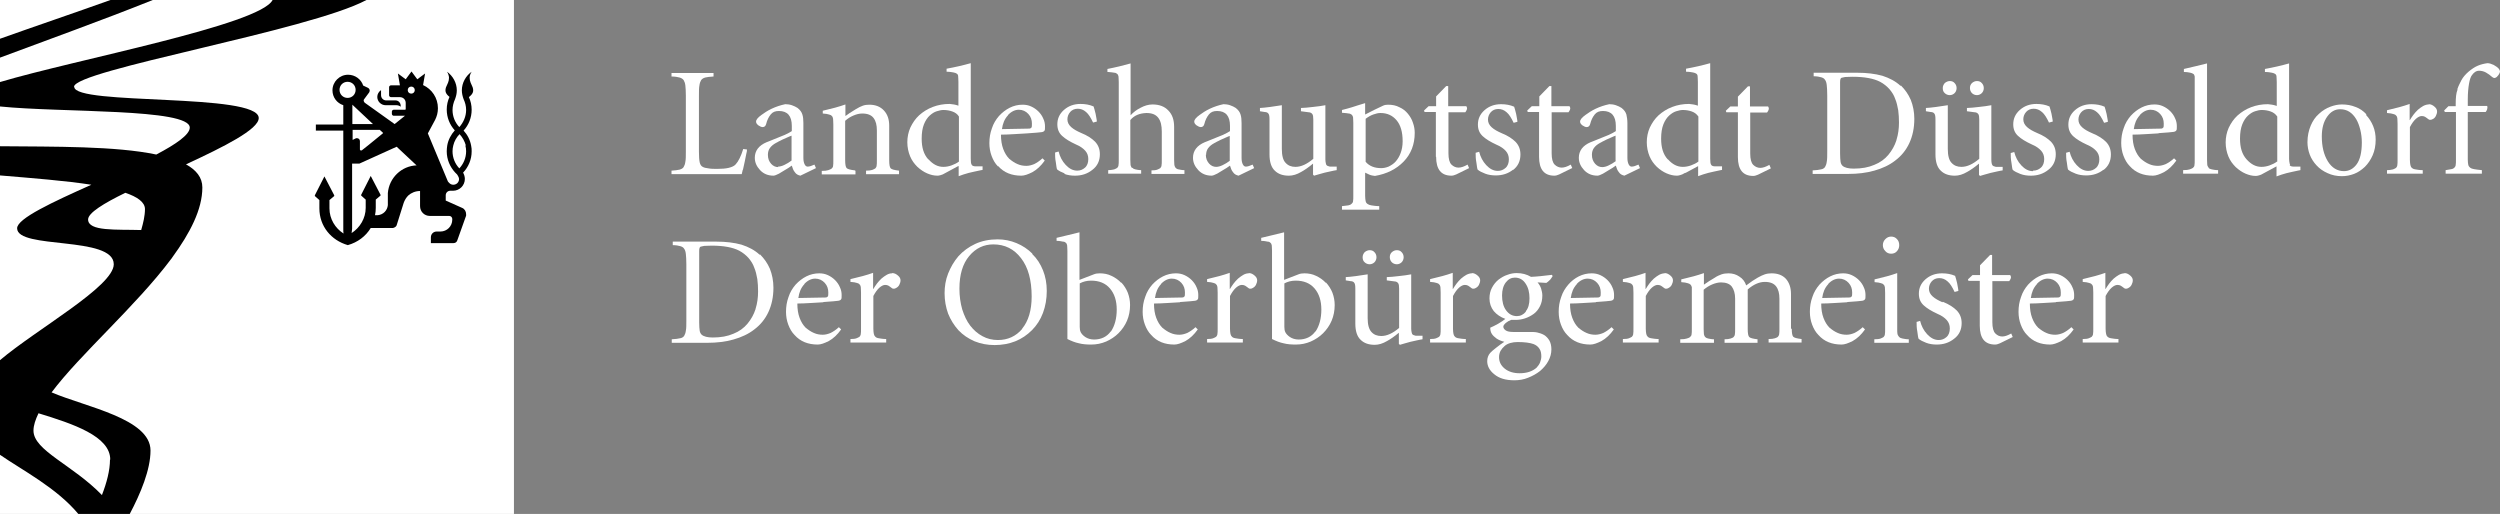 <svg id="a" xmlns="http://www.w3.org/2000/svg" width="99.33" height="20.42" viewBox="0 0 99.33 20.42"><rect x="0" y="0" width="99.33" height="20.42" fill="#808080" stroke="none"/><rect y="0" width="20.42" height="20.42" style="fill:#fff;"/><path d="M4.39,0C2.91.53,1.4,1.04,0,1.54v.75C1.84,1.6,4,.83,6.07,0h-1.68Z"/><path d="M2.94,3.45C2.94,2.79,12.28,1.22,14.56,0h-3.73C10.34.99,2.98,2.37,0,3.26v.97c2.42.25,7.54.07,7.54.84,0,.28-.55.66-1.33,1.07C4.6,5.8,2.17,5.83,0,5.81v1.16c1.31.11,2.6.21,3.63.37-1.54.69-2.95,1.34-2.95,1.73,0,.85,3.84.29,3.84,1.43C4.52,11.38,1.45,13.08,0,14.31v1.14s0,0,0,0v2.62c.88.61,2.25,1.31,3.12,2.36h.61s0,0,0,0h1.42c.44-.83.83-1.77.83-2.53,0-1.27-2.58-1.73-3.93-2.31,1.13-1.51,3.35-3.43,4.75-5.3.02-.02.03-.04.05-.07.7-.96,1.19-1.9,1.19-2.77,0-.4-.24-.69-.65-.92,1.51-.7,2.89-1.39,2.89-1.84,0-1.01-7.33-.49-7.33-1.24ZM4.37,18.26c0,.43-.13.92-.32,1.41-1.16-1.2-2.72-1.77-2.72-2.56,0-.21.08-.44.2-.69,1.37.42,2.85.91,2.85,1.84ZM5.76,8.3c0,.28-.07.56-.15.84-.99-.03-2.11.06-2.11-.42,0-.26.62-.64,1.48-1.06.47.16.78.37.78.65Z"/><path d="M15.32,4.18h.43c.06,0,.12.02.17.06,0-.01,0-.03,0-.04,0-.11-.09-.21-.2-.21h-.37c-.12,0-.21-.09-.21-.21v-.2c-.09.06-.15.16-.15.27,0,.18.15.33.33.33Z"/><path d="M18.64,3.85c.15-.12.19-.22.14-.38-.06-.14-.12-.24-.12-.38,0-.08.03-.17.08-.24-.23.16-.39.44-.39.74,0,.12.03.24.07.35.06.13.1.27.1.43,0,.26-.11.5-.27.68-.17-.18-.27-.42-.27-.68,0-.15.04-.3.1-.43.04-.11.07-.22.07-.35,0-.3-.16-.58-.39-.74.05.07.08.17.08.24,0,.15-.06.24-.12.38-.05.16-.01.26.14.38-.07.15-.11.32-.11.5,0,.32.12.61.32.83-.15.17-.26.37-.3.6-.01.07-.02.15-.02.23,0,.33.13.62.33.84l.08.08s.08.11.08.18c0,.13-.1.23-.23.23-.07,0-.12-.03-.16-.07-.03-.03-.06-.06-.07-.1l-.58-1.39-.2-.48.29-.54c.07-.14.11-.29.11-.46,0-.41-.24-.76-.59-.92l.08-.46-.31.23-.23-.31-.23.31-.31-.23.08.47h-.35s-.08,0-.08.08v.31c0,.08.08.08.08.08h.35c.13,0,.23.1.23.23v.25s-.01.02-.02.02h-.45s-.08,0-.08.08v.08s0,.08.08.08h.44l-.41.33-1.19-.85s-.04-.05-.04-.08c0-.02,0-.04.02-.06l.2-.27s.02-.04.02-.07c0-.05-.03-.09-.07-.11l-.19-.09c-.08-.25-.32-.43-.6-.43-.34,0-.62.28-.62.62,0,.28.18.51.43.59v.77h-1.09v.24h1.09v3.92c0,.06,0,.12.01.17-.33-.21-.56-.58-.56-1v-.33l.19-.16v-.03s-.39-.75-.39-.75l-.38.75v.03s.18.16.18.16v.33c0,.71.47,1.27,1.13,1.46.39-.11.71-.35.91-.68h.88s.12-.02.15-.11l.28-.89c.04-.11.1-.21.18-.29.12-.11.29-.18.47-.18v.6c0,.22.17.39.39.39h.77c.07,0,.12.06.12.12v.03c0,.26-.21.47-.47.47h-.15c-.13,0-.23.1-.23.23v.23h.9c.07,0,.13-.04.15-.11l.35-.98s0-.04,0-.06c0-.11-.06-.21-.16-.25l-.65-.29v-.21h0c0-.1.08-.18.18-.18.03,0,.08,0,.11,0,.26,0,.47-.21.47-.47,0-.09-.03-.18-.07-.25.21-.22.34-.52.34-.84,0-.08,0-.15-.02-.23-.04-.23-.15-.44-.3-.6.2-.22.32-.51.32-.83,0-.18-.04-.35-.11-.5ZM16.34,3.44c.08,0,.14.06.14.14s-.06.14-.14.14-.14-.06-.14-.14.06-.14.14-.14ZM15.21,5.3s-.34.28-.59.48c-.14.11-.24.19-.24.19-.01,0-.02.01-.03.01-.03,0-.05-.02-.05-.04v-.33c0-.07-.05-.12-.12-.12-.02,0-.03,0-.05.01l-.12.06v-.4h1.08l.13.12ZM14.82,4.93h-.82s0-.77,0-.77l.82.77ZM13.49,3.57c0-.18.14-.32.32-.32s.32.14.32.32-.14.32-.32.32-.32-.14-.32-.32ZM16.56,6.57c-.61.02-1.1.5-1.15,1.1v.48c-.02.21-.18.38-.4.4h-.11c.02-.09.03-.19.03-.29v-.33l.19-.16v-.03s-.39-.75-.39-.75l-.38.75v.03s.18.16.18.16v.33c0,.41-.23.79-.56,1,0-.05.02-.11.02-.17v-2.59h.29l1.48-.67.79.74h0ZM18.49,5.78c.02.07.03.15.03.23,0,.27-.11.51-.27.68-.17-.18-.27-.42-.27-.68,0-.08.01-.15.03-.23.04-.17.13-.33.25-.45.12.13.2.28.25.45Z"/><path d="M29.52,6.74c.02-.08.04-.19.07-.32.03-.13.05-.23.06-.3.02-.07.03-.13.03-.18l-.15-.02c-.09.29-.19.49-.3.61-.06.07-.16.11-.28.14-.13.03-.28.04-.45.04-.14,0-.25,0-.35-.02-.1-.01-.18-.03-.23-.06-.06-.03-.1-.09-.12-.18-.02-.09-.03-.23-.03-.42v-2.23c0-.18,0-.32.02-.41.01-.09.04-.16.07-.21.04-.05.09-.08.16-.1.07-.02.18-.03.33-.04v-.14h-1.67v.14c.14,0,.25.02.32.04.07.02.12.05.16.1.03.05.06.12.07.21.01.09.02.23.02.41v2.22c0,.18,0,.32-.02.41-.01.09-.04.16-.07.21-.03.05-.09.08-.16.1-.07.02-.18.03-.32.04v.14h2.79s.02-.09.04-.17Z" style="fill:#fff;"/><path d="M31.46,6.58c.03.1.06.19.12.26.05.08.13.12.22.14l.62-.3-.06-.14c-.11.05-.2.08-.27.08-.05,0-.09-.03-.12-.09-.03-.06-.05-.14-.05-.25v-1.39c0-.13-.01-.25-.04-.34-.03-.1-.09-.18-.19-.26-.06-.04-.14-.08-.23-.11-.09-.03-.18-.04-.26-.04-.19.04-.37.1-.54.18-.17.08-.3.17-.41.25-.14.1-.21.19-.21.26,0,.06.03.1.09.15.06.04.12.07.17.07.07,0,.12-.04.14-.12.04-.16.1-.28.18-.38s.18-.14.33-.14c.34,0,.51.2.51.59v.21c-.06.04-.15.09-.28.15-.12.05-.28.11-.47.19-.13.05-.21.09-.25.1-.31.13-.47.34-.47.62,0,.18.07.34.21.49.14.15.32.22.53.22.05,0,.12-.03.22-.08.09-.05.22-.13.38-.23l.13-.09ZM30.92,6.64c-.1,0-.2-.04-.28-.13s-.13-.2-.13-.36c0-.11.03-.2.08-.27.05-.07.13-.14.24-.2.03-.02.07-.03.11-.06.04-.02.09-.04.14-.07.05-.02.11-.05.18-.08.07-.03.13-.06.19-.08v.99c-.09.07-.18.12-.28.17-.1.05-.19.07-.26.07Z" style="fill:#fff;"/><path d="M33.97,6.77c-.18-.02-.29-.05-.33-.09s-.06-.15-.06-.32v-1.56c.1-.09.21-.16.33-.21.12-.05.23-.08.35-.08.21,0,.36.06.45.18.09.12.13.28.13.49v1.19c0,.09,0,.17-.01.21,0,.05-.03.08-.05.11-.03.02-.07.04-.12.06-.06.02-.14.03-.25.03v.14h1.31v-.14c-.18-.02-.29-.05-.33-.09-.04-.04-.06-.15-.06-.32v-1.38c0-.25-.07-.45-.21-.6-.14-.15-.33-.23-.58-.23-.09,0-.18.01-.26.04-.08.03-.17.07-.28.14-.18.11-.32.2-.41.27v-.46c-.25.09-.55.17-.9.25v.11c.12.01.2.02.25.04.05.01.09.03.11.06.03.02.04.06.05.11,0,.04.01.12.01.23v1.43c0,.09,0,.17-.01.21,0,.05-.03.08-.06.11-.03.02-.07.04-.13.06-.06.02-.14.03-.26.03v.14h1.34v-.14Z" style="fill:#fff;"/><path d="M38.09,6.6v.4c.12-.05.26-.09.4-.13.14-.03.29-.07.45-.1.06-.01.09-.02.1-.02v-.14h-.27c-.08,0-.14-.02-.16-.06-.03-.04-.04-.12-.04-.25v-3.79c-.14.04-.3.08-.47.12-.17.04-.33.07-.49.1v.12c.13,0,.22.02.28.03.06.01.1.03.13.05.03.02.05.06.05.1,0,.04.01.12.01.22v.95s-.11-.04-.19-.05-.13-.02-.16-.02c-.24,0-.46.04-.67.12-.21.08-.38.19-.54.33-.15.14-.26.3-.35.49-.08.18-.12.38-.12.58s.04.39.11.56c.07.17.17.3.29.42.12.11.25.2.39.26.14.06.27.09.4.09.03,0,.07,0,.13-.02.05-.01.12-.04.2-.09l.5-.27ZM36.88,6.33c-.18-.2-.26-.47-.26-.82,0-.23.03-.42.09-.57.06-.15.14-.27.23-.35.09-.08.18-.14.28-.17s.18-.05.26-.05c.13,0,.25.02.36.06.11.04.2.1.26.2v1.79c-.08.06-.18.11-.29.15-.11.04-.22.06-.33.06-.22,0-.41-.1-.59-.3Z" style="fill:#fff;"/><path d="M39.66,6.6c.23.26.54.38.92.38.12,0,.26-.05.44-.14.18-.1.34-.25.49-.46l-.09-.09c-.12.11-.23.18-.33.23-.1.04-.2.07-.31.07-.12,0-.24-.02-.35-.07-.12-.05-.22-.12-.33-.21-.1-.1-.18-.23-.24-.39-.06-.16-.09-.35-.09-.57.17,0,.34-.01.52-.02.18-.01.35-.02.51-.03.16-.01.29-.02.4-.03.11-.01.17-.02.19-.02.06-.01.09-.03.11-.06.02-.02.02-.08.02-.17,0-.1-.02-.21-.07-.31-.04-.1-.11-.2-.19-.28-.08-.08-.18-.15-.29-.2-.11-.05-.22-.07-.34-.07-.18,0-.35.04-.51.12-.16.08-.3.19-.43.33-.12.14-.22.3-.28.49-.07.19-.1.38-.1.59,0,.18.03.35.09.51.06.16.14.3.25.41ZM40.05,4.57c.13-.14.28-.21.43-.21s.28.06.38.17c.1.11.14.24.14.38,0,.08,0,.14-.02.16-.02.02-.04.04-.09.04l-1.08.02c.03-.22.1-.4.24-.55Z" style="fill:#fff;"/><path d="M42.29,6.91c.13.05.27.07.42.07.26,0,.49-.07.69-.23.2-.15.3-.36.3-.62,0-.2-.06-.36-.19-.5-.13-.13-.31-.25-.56-.35-.16-.07-.29-.14-.39-.23-.1-.09-.15-.19-.15-.31,0-.11.04-.21.11-.29.07-.08.17-.13.3-.13.12,0,.23.04.33.13.1.08.19.23.28.42l.15-.04c0-.07-.03-.18-.05-.31-.03-.13-.06-.23-.08-.29-.16-.07-.33-.1-.52-.1-.26,0-.48.08-.66.24-.18.16-.26.35-.26.57,0,.19.06.34.19.46.13.12.31.23.55.34.17.07.29.16.37.25.08.09.12.2.12.33,0,.14-.04.26-.13.34-.09.08-.19.12-.31.12-.17,0-.32-.08-.46-.23-.14-.15-.23-.33-.28-.53l-.14.04c0,.12,0,.24.03.39.02.14.03.24.05.28.07.06.17.11.3.16Z" style="fill:#fff;"/><path d="M44.97,6.67s-.04-.06-.05-.11c0-.05-.01-.12-.01-.21v-1.58c.15-.18.36-.27.64-.28.22,0,.37.06.47.19.1.13.14.31.14.55v1.13c0,.09,0,.17-.01.21,0,.05-.03.08-.05.11-.03.02-.07.04-.12.06s-.13.03-.23.03v.14h1.31v-.15c-.1,0-.18-.02-.23-.03-.06-.01-.09-.03-.12-.06-.02-.03-.04-.06-.05-.11,0-.05-.01-.12-.01-.21v-1.31c0-.27-.07-.49-.23-.65-.15-.16-.36-.24-.63-.24-.16,0-.32.05-.47.13-.16.08-.29.18-.4.3v-2.06c-.14.04-.3.08-.46.12-.16.04-.32.07-.46.1v.12h.03c.12.01.2.02.25.03.05,0,.09.03.11.05.03.02.04.06.05.1,0,.04.01.12.01.22v3.09c0,.09,0,.17-.01.21,0,.05-.03.08-.05.11-.03.02-.07.04-.12.06-.05.01-.13.03-.24.03v.14h1.31v-.14c-.1,0-.18-.02-.23-.03-.05-.01-.09-.03-.11-.06Z" style="fill:#fff;"/><path d="M48.36,6.9c.09-.05.22-.13.38-.23l.13-.09c.03.1.06.19.12.26.05.08.13.12.22.14l.62-.3-.06-.14c-.11.05-.2.08-.27.08-.05,0-.09-.03-.12-.09-.03-.06-.05-.14-.05-.25v-1.39c0-.13-.01-.25-.04-.34-.03-.1-.09-.18-.19-.26-.06-.04-.14-.08-.23-.11-.09-.03-.18-.04-.26-.04-.19.04-.37.1-.54.18-.17.08-.3.17-.41.25-.14.1-.21.19-.21.26,0,.06.03.1.09.15.06.04.12.07.17.07.07,0,.12-.04.14-.12.04-.16.1-.28.18-.38s.18-.14.33-.14c.34,0,.51.2.51.59v.21c-.06.04-.15.09-.28.15-.12.05-.28.11-.47.19-.13.05-.21.09-.25.1-.31.13-.47.34-.47.62,0,.18.07.34.21.49.14.15.32.22.53.22.05,0,.12-.03.22-.08ZM47.92,6.16c0-.11.03-.2.08-.27.05-.07.13-.14.24-.2.03-.02.07-.03.11-.06.04-.02.09-.04.14-.07.05-.02.11-.05.18-.08.07-.03.13-.06.19-.08v.99c-.09.07-.18.12-.28.17-.1.05-.19.07-.26.07-.1,0-.2-.04-.28-.13s-.13-.2-.13-.36Z" style="fill:#fff;"/><path d="M52.7,6.56s-.04-.1-.04-.22v-2.16c-.15.03-.31.05-.5.07-.19.02-.34.04-.47.04v.13l.3.04c.07,0,.12.03.15.07.03.04.04.11.04.22v1.56c-.25.21-.48.32-.71.32-.16,0-.29-.05-.39-.16-.1-.1-.15-.29-.15-.55v-1.74c-.13.02-.29.04-.47.07-.18.02-.31.04-.4.04v.13l.19.03c.07,0,.13.03.15.07.03.04.04.11.04.23v1.39c0,.29.07.51.21.64.14.14.33.2.56.2.16,0,.32-.05.49-.15.13-.07.29-.18.47-.33v.44l.04.04s.1-.03.17-.05c.07-.02.15-.04.25-.07.1-.02.19-.04.27-.06.08-.02.15-.03.21-.04v-.14h-.27c-.07-.02-.12-.03-.14-.07Z" style="fill:#fff;"/><path d="M54.81,8.19c-.14,0-.25-.02-.32-.03-.07-.01-.12-.03-.16-.06-.04-.03-.06-.06-.07-.11-.01-.05-.02-.12-.02-.21v-.92s.1.05.17.08c.07.03.14.04.22.05.47-.08.85-.27,1.14-.57.29-.3.44-.68.44-1.14,0-.13-.02-.26-.07-.4-.04-.13-.11-.25-.2-.36-.09-.11-.2-.2-.34-.26-.13-.07-.28-.1-.45-.1-.07,0-.14.01-.2.04-.23.11-.47.22-.71.35v-.45h-.01c-.21.06-.38.12-.51.16-.14.04-.27.08-.4.11v.11c.13.01.22.02.27.03.05,0,.09.03.12.05.03.03.04.06.05.1,0,.05.01.12.01.22v2.9c0,.09,0,.17-.01.21,0,.05-.03.08-.06.11-.03.03-.07.05-.13.06-.06.01-.14.02-.25.03v.14h1.48v-.14ZM54.26,4.72c.09-.07.19-.13.3-.17.11-.04.2-.06.29-.06.27,0,.48.1.64.29.16.19.24.47.24.83,0,.18-.03.34-.08.47-.05.14-.12.25-.2.34-.08.09-.18.15-.28.2-.1.04-.2.06-.29.06-.27,0-.47-.08-.62-.25v-1.73Z" style="fill:#fff;"/><path d="M57.06,6.23c0,.5.2.75.61.75.06,0,.12-.02.19-.05l.51-.25-.06-.14c-.14.08-.26.12-.36.12s-.2-.04-.28-.12c-.08-.08-.12-.23-.12-.45v-1.63h.67s.07-.09.07-.15c0-.03-.01-.06-.03-.09h-.72v-.8h-.08l-.4.41v.39h-.3l-.18.17.02.06h.45v1.78Z" style="fill:#fff;"/><path d="M60.11,6.76c.2-.15.3-.36.3-.62,0-.2-.06-.36-.19-.5-.13-.13-.31-.25-.56-.35-.16-.07-.29-.14-.39-.23-.1-.09-.15-.19-.15-.31,0-.11.04-.21.11-.29.07-.08.17-.13.3-.13.12,0,.23.04.33.13.1.08.19.23.28.42l.15-.04c0-.07-.03-.18-.05-.31-.03-.13-.06-.23-.08-.29-.16-.07-.33-.1-.52-.1-.26,0-.48.08-.66.24-.18.16-.26.35-.26.57,0,.19.06.34.19.46.13.12.31.23.55.34.17.07.29.16.37.25.08.09.12.2.12.33,0,.14-.04.26-.13.34-.09.08-.19.12-.31.12-.17,0-.32-.08-.46-.23-.14-.15-.23-.33-.28-.53l-.14.04c0,.12,0,.24.03.39.02.14.03.24.05.28.07.06.17.11.3.16s.27.07.42.07c.26,0,.49-.07.69-.23Z" style="fill:#fff;"/><path d="M62.47,6.68l-.06-.14c-.14.08-.26.12-.36.12s-.2-.04-.28-.12c-.08-.08-.12-.23-.12-.45v-1.63h.67s.07-.09.07-.15c0-.03-.01-.06-.03-.09h-.72v-.8h-.08l-.4.41v.39h-.3l-.18.17.02.06h.45v1.78c0,.5.2.75.61.75.06,0,.12-.02.19-.05l.51-.25Z" style="fill:#fff;"/><path d="M65.16,6.68l-.06-.14c-.11.05-.2.08-.27.08-.05,0-.09-.03-.12-.09-.03-.06-.05-.14-.05-.25v-1.39c0-.13-.02-.25-.04-.34-.03-.1-.09-.18-.19-.26-.06-.04-.14-.08-.23-.11-.09-.03-.18-.04-.26-.04-.19.04-.37.1-.54.18-.17.08-.3.17-.41.25-.14.1-.21.19-.21.26,0,.06.03.1.09.15.06.04.12.07.17.07.07,0,.12-.04.14-.12.04-.16.1-.28.18-.38s.18-.14.33-.14c.34,0,.51.2.51.59v.21c-.06.04-.15.09-.28.15-.12.05-.28.11-.47.19-.13.05-.21.09-.25.1-.31.13-.47.34-.47.62,0,.18.07.34.21.49.14.15.32.22.53.22.05,0,.12-.03.22-.08.09-.05.22-.13.38-.23l.13-.09c.03.1.06.19.12.26.05.08.13.12.22.14l.62-.3ZM64.2,6.4c-.09.07-.18.12-.28.17-.1.05-.19.07-.26.07-.1,0-.2-.04-.28-.13s-.13-.2-.13-.36c0-.11.03-.2.08-.27.05-.07.13-.14.24-.2.03-.02.07-.03.11-.06.04-.02.09-.04.14-.07.05-.02.11-.05.18-.08.07-.03.13-.06.19-.08v.99Z" style="fill:#fff;"/><path d="M66.97,6.87l.5-.27v.4c.12-.05.26-.09.4-.13.14-.03.29-.07.45-.1.06-.01.09-.02.1-.02v-.14h-.27c-.08,0-.14-.02-.16-.06-.03-.04-.04-.12-.04-.25v-3.79c-.14.04-.3.08-.47.12-.17.04-.33.07-.49.1v.12c.13,0,.22.02.28.03.06.01.1.03.13.05.03.02.05.06.05.1,0,.04.01.12.01.22v.95s-.11-.04-.19-.05-.13-.02-.16-.02c-.24,0-.46.04-.67.12-.21.08-.38.19-.54.33-.15.14-.26.3-.35.49-.08.18-.12.38-.12.58s.04.39.11.56c.07.17.17.3.29.42.12.11.25.2.39.26.14.06.27.09.4.09.03,0,.07,0,.13-.02.05-.01.12-.04.2-.09ZM66.26,6.33c-.18-.2-.26-.47-.26-.82,0-.23.03-.42.09-.57.06-.15.14-.27.23-.35.09-.08.18-.14.28-.17s.18-.05.26-.05c.13,0,.25.02.36.06.11.04.19.1.26.2v1.79c-.08.06-.18.11-.29.15-.11.04-.22.06-.33.06-.22,0-.41-.1-.59-.3Z" style="fill:#fff;"/><path d="M69.05,4.46v1.78c0,.5.2.75.61.75.06,0,.12-.02.19-.05l.51-.25-.06-.14c-.14.08-.26.12-.36.12s-.2-.04-.28-.12c-.08-.08-.12-.23-.12-.45v-1.63h.67s.07-.09.07-.15c0-.03-.01-.06-.03-.09h-.72v-.8h-.08l-.4.41v.39h-.3l-.18.17.02.06h.45Z" style="fill:#fff;"/><path d="M75.51,3.41c-.19-.18-.44-.31-.72-.4-.29-.08-.62-.12-1-.12h-1.73v.14c.13,0,.23.02.3.04.07.02.12.05.15.1.04.05.06.12.07.21.01.09.02.23.02.41v2.23c0,.18,0,.32-.02.41-.01.09-.04.16-.07.21-.04.05-.09.08-.16.09-.07.02-.18.03-.33.04v.14h1.42c.37,0,.71-.04,1.03-.13.32-.09.6-.22.83-.4.24-.18.43-.41.56-.69.13-.28.2-.6.2-.97,0-.27-.05-.52-.14-.75-.1-.23-.23-.41-.39-.57ZM75.35,5.57c-.07.22-.18.41-.32.58-.14.17-.33.31-.56.4-.23.1-.5.15-.82.15-.21,0-.36-.04-.44-.11-.04-.04-.07-.09-.08-.16-.01-.07-.02-.18-.02-.33v-2.84c0-.1.02-.16.06-.17.03-.01.08-.02.14-.03.07,0,.17-.01.3-.01.47,0,.84.07,1.09.2.15.08.27.18.37.29.1.12.18.24.23.39.06.14.09.29.12.45.02.15.03.32.03.49,0,.24-.03.47-.1.69Z" style="fill:#fff;"/><path d="M77.47,3.78c.07,0,.14-.03.19-.08.05-.05.08-.12.08-.2s-.03-.15-.08-.2c-.05-.06-.12-.08-.19-.08s-.14.03-.2.08c-.05.06-.08.12-.08.2s.02.15.08.2c.05.05.12.08.2.08Z" style="fill:#fff;"/><path d="M78.63,6.95l.04.04s.1-.03.17-.05c.07-.02.15-.04.25-.07.1-.02.19-.04.27-.06.08-.02.15-.03.21-.04v-.14h-.27c-.07-.02-.12-.03-.14-.07-.02-.03-.04-.1-.04-.22v-2.16c-.15.03-.31.05-.5.07-.19.02-.34.04-.47.04v.13l.3.04c.07,0,.12.03.15.07.03.04.04.11.04.22v1.56c-.25.21-.48.32-.71.32-.16,0-.29-.05-.39-.16-.1-.1-.15-.29-.15-.55v-1.74c-.13.02-.29.04-.47.07-.18.02-.31.04-.4.04v.13l.19.03c.07,0,.13.03.15.07.03.04.04.11.04.23v1.39c0,.29.07.51.21.64.14.14.33.2.56.2.16,0,.32-.05.49-.15.13-.07.29-.18.47-.33v.44Z" style="fill:#fff;"/><path d="M78.55,3.78c.07,0,.14-.03.19-.08.05-.05.08-.12.08-.2s-.03-.15-.08-.2c-.05-.06-.12-.08-.19-.08-.08,0-.14.03-.2.08-.06.06-.08.12-.08.2s.03.15.08.2.12.08.2.08Z" style="fill:#fff;"/><path d="M80.77,6.8c-.17,0-.32-.08-.46-.23-.14-.15-.23-.33-.28-.53l-.14.04c0,.12,0,.24.03.39.02.14.03.24.05.28.07.06.17.11.3.16s.27.07.42.07c.26,0,.49-.07.69-.23.2-.15.3-.36.3-.62,0-.2-.06-.36-.19-.5-.13-.13-.31-.25-.56-.35-.16-.07-.29-.14-.39-.23-.1-.09-.15-.19-.15-.31,0-.11.04-.21.11-.29.07-.08.17-.13.3-.13.12,0,.23.04.33.13.1.08.19.23.28.42l.15-.04c0-.07-.03-.18-.05-.31-.03-.13-.06-.23-.08-.29-.16-.07-.33-.1-.52-.1-.26,0-.48.08-.66.24-.18.16-.26.35-.26.57,0,.19.06.34.19.46.13.12.31.23.55.34.17.07.29.16.37.25.08.09.12.2.12.33,0,.14-.04.26-.13.34-.09.08-.19.12-.31.12Z" style="fill:#fff;"/><path d="M83.57,6.76c.2-.15.3-.36.3-.62,0-.2-.06-.36-.19-.5-.13-.13-.31-.25-.56-.35-.16-.07-.29-.14-.39-.23-.1-.09-.15-.19-.15-.31,0-.11.04-.21.11-.29.07-.08.17-.13.3-.13.12,0,.23.04.33.13.1.08.19.23.28.42l.15-.04c0-.07-.03-.18-.05-.31-.03-.13-.06-.23-.08-.29-.16-.07-.33-.1-.52-.1-.26,0-.48.08-.66.24-.18.16-.26.35-.26.57,0,.19.06.34.19.46.13.12.31.23.55.34.17.07.29.16.37.25.08.09.12.2.12.33,0,.14-.04.26-.13.34-.09.08-.19.12-.31.12-.17,0-.32-.08-.46-.23-.14-.15-.23-.33-.28-.53l-.14.04c0,.12,0,.24.03.39.02.14.03.24.05.28.07.06.17.11.3.16s.27.07.42.07c.26,0,.49-.07.69-.23Z" style="fill:#fff;"/><path d="M85.77,5.29c.16-.01.29-.02.4-.03s.17-.02.19-.02c.06-.01.09-.03.11-.06.02-.02.02-.08.02-.17,0-.1-.02-.21-.07-.31-.04-.1-.11-.2-.19-.28s-.18-.15-.29-.2c-.11-.05-.22-.07-.34-.07-.18,0-.35.04-.51.12-.16.08-.3.19-.43.33-.12.14-.22.3-.28.49-.07.19-.1.38-.1.59,0,.18.03.35.09.51.06.16.14.3.25.41.23.26.54.38.92.38.12,0,.26-.05.44-.14.18-.1.34-.25.49-.46l-.09-.09c-.12.11-.23.18-.33.23-.1.04-.2.07-.31.07-.12,0-.24-.02-.35-.07-.12-.05-.22-.12-.33-.21-.1-.1-.18-.23-.24-.39-.06-.16-.09-.35-.09-.57.17,0,.34-.01.52-.02.18-.01.35-.02.51-.03ZM85.02,4.57c.13-.14.28-.21.43-.21s.28.06.38.17c.1.11.14.24.14.38,0,.08,0,.14-.02.16-.02.02-.04.04-.09.04l-1.08.02c.03-.22.1-.4.24-.55Z" style="fill:#fff;"/><path d="M87.76,6.67s-.05-.06-.06-.11c0-.05-.01-.12-.01-.21v-3.83c-.12.03-.27.07-.45.11-.18.04-.33.08-.47.11v.12c.12,0,.21.02.26.03s.09.03.12.05c.03.02.04.06.05.1,0,.04,0,.12,0,.22v3.09c0,.09,0,.17-.01.21,0,.05-.03.08-.06.11-.03.02-.07.04-.13.06-.06.02-.14.03-.26.03v.14h1.39v-.14c-.11,0-.2-.02-.25-.03-.06-.01-.1-.03-.13-.06Z" style="fill:#fff;"/><path d="M90.99,6.56s-.04-.12-.04-.25v-3.79c-.14.04-.3.08-.47.12-.17.04-.33.07-.49.1v.12c.13,0,.22.02.28.03.06.01.1.03.13.05.03.02.05.06.05.1,0,.04.01.12.01.22v.95s-.11-.04-.19-.05c-.08-.01-.13-.02-.16-.02-.24,0-.46.04-.67.12-.21.08-.38.19-.54.33-.15.14-.26.3-.35.49-.08.18-.12.38-.12.58s.04.39.11.56c.07.17.17.3.29.42.12.11.25.2.39.26.14.06.27.09.4.09.03,0,.07,0,.13-.02.05-.01.12-.04.2-.09l.5-.27v.4c.12-.05.26-.09.4-.13.14-.03.29-.07.45-.1.06-.01.09-.02.1-.02v-.14h-.27c-.08,0-.14-.02-.16-.06ZM90.47,6.42c-.08.06-.18.11-.29.15-.11.04-.22.06-.33.06-.22,0-.41-.1-.59-.3s-.26-.47-.26-.82c0-.23.03-.42.09-.57.06-.15.14-.27.23-.35.09-.08.18-.14.28-.17.09-.03.18-.05.26-.05.13,0,.25.02.36.06.11.04.19.1.26.2v1.79Z" style="fill:#fff;"/><path d="M94.02,4.54c-.12-.13-.26-.23-.43-.29-.17-.07-.35-.1-.54-.1-.15,0-.3.03-.46.09-.16.06-.31.15-.45.28-.14.12-.25.28-.33.47-.08.19-.13.41-.13.66,0,.16.03.33.09.49.06.16.15.3.27.43.12.13.26.23.44.31.17.08.36.12.57.12.16,0,.32-.03.48-.09.16-.06.3-.16.43-.28.13-.13.23-.28.31-.46.08-.18.12-.39.12-.62,0-.19-.03-.37-.1-.54s-.16-.31-.28-.44ZM93.64,6.52c-.13.18-.3.28-.51.28-.26,0-.48-.13-.64-.39-.16-.26-.24-.59-.24-.99,0-.32.07-.58.21-.78s.31-.3.52-.3c.27,0,.48.13.64.4.07.12.12.26.16.42.04.16.06.33.06.5,0,.39-.07.68-.2.86Z" style="fill:#fff;"/><path d="M96.5,4.15c-.07,0-.14.02-.22.06-.07.04-.14.09-.21.15-.07.07-.13.13-.18.2-.05.07-.1.14-.14.21h-.01v-.64c-.25.09-.55.17-.9.25v.11c.12.01.2.02.25.04.05.01.09.03.11.06.03.02.04.06.05.1,0,.04.01.12.01.23v1.43c0,.09,0,.17-.01.21,0,.05-.03.08-.05.11-.03.02-.07.04-.12.06-.05.01-.13.03-.24.03v.14h1.42v-.14c-.13,0-.22-.02-.29-.03-.07-.01-.11-.03-.14-.06-.03-.02-.05-.06-.06-.11-.01-.05-.02-.12-.02-.21v-1.3c.08-.15.16-.26.24-.33.08-.07.16-.11.23-.11.05,0,.09.01.13.03.04.02.08.06.14.1.02.02.04.02.07.02.02,0,.05,0,.08-.02.06-.02.11-.07.14-.13.03-.06.05-.12.05-.18,0-.07-.03-.13-.1-.19-.07-.06-.14-.1-.23-.1Z" style="fill:#fff;"/><path d="M99.29,2.74c-.05-.06-.12-.11-.21-.16-.09-.04-.17-.07-.25-.07-.14.02-.26.05-.38.1-.12.05-.24.13-.36.23-.13.11-.23.23-.29.34-.06.12-.12.23-.16.35v.04c-.05.12-.07.31-.07.56v.09h-.29l-.17.17.03.06h.44v1.89c0,.09,0,.17-.01.21,0,.04-.02.08-.05.11-.03.03-.06.05-.12.06-.05.01-.13.02-.23.04v.14h1.44v-.14c-.14-.01-.24-.03-.31-.04-.07-.01-.12-.03-.16-.06-.03-.03-.06-.06-.07-.11-.01-.04-.02-.12-.02-.21v-1.89h.71s.07-.08.07-.17c0-.02,0-.05-.01-.07h-.77v-.26c0-.25.02-.46.05-.63.03-.17.07-.28.12-.34.08-.11.17-.17.27-.17.09,0,.19.02.28.07.09.05.17.11.25.18.03.02.06.04.08.04.03,0,.06-.01.1-.04.03-.03.05-.06.07-.08.02-.03.03-.05.04-.07.01-.03.02-.05.02-.07,0-.03-.02-.07-.04-.1Z" style="fill:#fff;"/><path d="M30.18,10.12c-.19-.18-.44-.31-.72-.4-.29-.08-.62-.12-1-.12h-1.73v.14c.13,0,.23.02.3.04.07.02.12.05.15.1.04.05.06.12.07.21.01.09.02.23.02.41v2.23c0,.18,0,.32-.02.41-.01.09-.04.16-.07.21-.04.05-.09.08-.16.09-.07.02-.18.03-.33.04v.14h1.42c.37,0,.71-.04,1.03-.13.32-.09.6-.22.83-.4.24-.18.43-.41.56-.69.13-.28.2-.6.2-.97,0-.27-.05-.52-.14-.75-.1-.23-.23-.41-.39-.57ZM30.02,12.28c-.07.22-.18.41-.32.58-.14.17-.33.31-.56.4-.23.1-.5.15-.82.15-.21,0-.36-.04-.44-.11-.04-.04-.07-.09-.08-.16-.01-.07-.02-.18-.02-.33v-2.84c0-.1.02-.16.06-.17.03-.01.08-.02.14-.03.07,0,.17-.01.3-.01.47,0,.84.07,1.09.2.15.08.27.18.37.29.1.12.18.24.23.39.06.14.09.29.12.45.02.15.03.32.03.49,0,.24-.03.47-.1.69Z" style="fill:#fff;"/><path d="M32.72,12c.16-.01.29-.02.4-.03s.17-.02.19-.02c.06-.01.09-.03.11-.06.02-.02.02-.08.02-.17,0-.1-.02-.21-.07-.31-.04-.1-.11-.2-.19-.28s-.18-.15-.29-.2c-.11-.05-.22-.07-.34-.07-.18,0-.35.04-.51.12-.16.08-.3.19-.43.33-.12.14-.22.3-.28.49-.07.19-.1.38-.1.59,0,.18.03.35.09.51.06.16.14.3.25.41.23.26.54.38.92.38.12,0,.26-.05.44-.14.18-.1.34-.25.49-.46l-.09-.09c-.12.11-.23.18-.33.23-.1.04-.2.07-.31.07-.12,0-.24-.02-.35-.07-.12-.05-.22-.12-.33-.21-.1-.1-.18-.23-.24-.39-.06-.16-.09-.35-.09-.57.17,0,.34-.01.52-.02.18-.01.35-.02.51-.03ZM31.96,11.28c.13-.14.28-.21.43-.21s.28.06.38.17c.1.11.14.24.14.38,0,.08,0,.14-.02.16-.02.02-.04.04-.09.04l-1.08.02c.03-.22.1-.4.24-.55Z" style="fill:#fff;"/><path d="M35.44,10.86c-.07,0-.14.02-.21.06-.07.04-.14.09-.21.15-.07.07-.13.13-.18.2-.05.07-.1.14-.14.21h-.01v-.64c-.25.09-.55.17-.9.25v.11c.12.01.2.02.25.04.05.01.09.03.11.06.03.02.04.06.05.1,0,.04.01.12.01.23v1.43c0,.09,0,.17-.01.21,0,.05-.03.08-.05.11-.03.02-.07.04-.12.06s-.13.03-.24.03v.14h1.42v-.14c-.13,0-.22-.02-.29-.03-.07-.01-.11-.03-.14-.06s-.05-.06-.06-.11c-.01-.05-.02-.12-.02-.21v-1.3c.08-.15.16-.26.24-.33.08-.07.16-.11.23-.11.05,0,.09.01.13.03.04.02.08.06.14.1.02.02.04.02.07.02.02,0,.05,0,.08-.02.06-.03.11-.07.14-.13.03-.06.05-.12.05-.18,0-.07-.03-.13-.1-.19-.07-.06-.14-.1-.23-.1Z" style="fill:#fff;"/><path d="M41.02,10.08c-.18-.18-.39-.32-.63-.42-.24-.1-.49-.15-.75-.15-.33,0-.63.06-.89.18-.26.12-.49.29-.67.49-.18.21-.31.44-.41.69s-.14.52-.14.78c0,.29.05.56.14.81.1.25.24.47.41.66.18.19.39.33.64.44.25.1.51.15.8.15s.57-.05.82-.15c.25-.1.47-.25.66-.44.19-.19.34-.42.44-.69.1-.27.15-.56.15-.87,0-.3-.05-.57-.15-.82-.1-.25-.24-.47-.43-.65ZM40.62,13.06c-.25.3-.58.45-.97.45-.22,0-.43-.05-.61-.15-.19-.1-.35-.24-.49-.42-.14-.18-.24-.4-.32-.65-.07-.25-.11-.52-.11-.82,0-.56.13-.99.39-1.3.26-.31.58-.46.96-.46.45,0,.82.18,1.1.55.28.36.42.87.42,1.52,0,.55-.13.98-.38,1.28Z" style="fill:#fff;"/><path d="M44.55,11.24c-.11-.12-.24-.21-.39-.28-.14-.07-.3-.1-.46-.1-.09,0-.17.01-.24.04l-.57.22v-1.89c-.13.03-.28.07-.45.11-.17.04-.33.08-.46.11v.12c.12,0,.2.02.25.03.06,0,.09.02.12.05.03.02.04.06.05.1,0,.04.01.12.01.22v3.5c.16.08.31.14.46.17.15.04.31.05.49.05.21,0,.4-.04.59-.12.18-.08.35-.19.49-.33.14-.14.26-.31.34-.5.08-.19.12-.4.12-.62,0-.17-.03-.33-.09-.49-.06-.15-.15-.29-.26-.41ZM44.13,13.17c-.15.21-.38.32-.66.32-.14,0-.26-.04-.35-.1-.09-.06-.15-.13-.18-.19-.03-.06-.04-.13-.04-.21v-1.73c.13-.07.28-.11.45-.11.32,0,.57.1.75.31.18.21.27.49.27.84s-.08.65-.23.87Z" style="fill:#fff;"/><path d="M46.89,12c.16-.01.29-.02.4-.03.11-.01.17-.02.19-.02.06-.01.09-.03.11-.06.02-.02.02-.08.02-.17,0-.1-.02-.21-.07-.31-.04-.1-.11-.2-.19-.28-.08-.08-.18-.15-.29-.2-.11-.05-.22-.07-.34-.07-.18,0-.35.04-.51.12-.16.08-.3.19-.43.33-.12.14-.22.3-.28.49-.07.19-.1.38-.1.59,0,.18.03.35.09.51.06.16.14.3.25.41.23.26.54.38.92.38.12,0,.26-.05.44-.14.18-.1.34-.25.49-.46l-.09-.09c-.12.11-.23.18-.33.23-.1.04-.2.07-.31.07-.12,0-.24-.02-.35-.07-.12-.05-.22-.12-.33-.21-.1-.1-.18-.23-.24-.39-.06-.16-.09-.35-.09-.57.17,0,.34-.01.52-.02.18-.01.35-.02.51-.03ZM46.13,11.28c.13-.14.28-.21.43-.21s.28.06.38.17c.1.11.14.24.14.38,0,.08,0,.14-.02.16-.02.02-.04.04-.09.04l-1.08.02c.03-.22.1-.4.24-.55Z" style="fill:#fff;"/><path d="M49.61,10.86c-.07,0-.14.02-.21.06-.07.04-.14.09-.21.15-.07.07-.13.13-.18.2-.05.07-.1.14-.14.21h-.01v-.64c-.25.09-.55.17-.9.25v.11c.12.01.2.02.25.04.05.01.09.03.11.06.03.02.04.06.05.1,0,.04.01.12.01.23v1.43c0,.09,0,.17-.01.21,0,.05-.03.08-.05.11-.03.02-.07.04-.12.06s-.13.03-.24.03v.14h1.42v-.14c-.13,0-.22-.02-.29-.03-.07-.01-.11-.03-.14-.06s-.05-.06-.06-.11-.02-.12-.02-.21v-1.3c.08-.15.16-.26.24-.33.08-.07.16-.11.23-.11.05,0,.09.01.13.03.04.02.08.06.14.1.02.02.04.02.07.02.02,0,.05,0,.08-.02.06-.03.11-.07.14-.13.03-.06.05-.12.05-.18,0-.07-.03-.13-.1-.19-.07-.06-.14-.1-.23-.1Z" style="fill:#fff;"/><path d="M52.68,11.24c-.11-.12-.24-.21-.39-.28-.14-.07-.3-.1-.46-.1-.09,0-.17.01-.24.04l-.57.22v-1.89c-.13.03-.28.07-.45.11-.17.04-.33.08-.46.11v.12c.12,0,.2.02.25.03.06,0,.09.02.12.05.03.02.04.06.05.1,0,.04.01.12.01.22v3.5c.16.08.31.14.46.17.15.04.31.05.49.05.21,0,.4-.04.59-.12.18-.08.35-.19.49-.33.14-.14.26-.31.34-.5.08-.19.12-.4.12-.62,0-.17-.03-.33-.09-.49-.06-.15-.15-.29-.26-.41ZM52.26,13.17c-.15.21-.38.32-.66.32-.14,0-.26-.04-.35-.1-.09-.06-.15-.13-.18-.19-.03-.06-.04-.13-.04-.21v-1.73c.13-.07.28-.11.45-.11.32,0,.57.1.75.31.18.21.27.49.27.84s-.08.65-.23.87Z" style="fill:#fff;"/><path d="M55.3,10.02c-.06.06-.08.12-.08.2s.03.15.08.2c.05.05.12.08.2.08.07,0,.14-.03.19-.08.05-.05.08-.12.08-.2s-.03-.15-.08-.2c-.05-.06-.12-.08-.19-.08-.08,0-.14.03-.2.08Z" style="fill:#fff;"/><path d="M54.22,10.02c-.05.06-.08.12-.08.2s.02.15.08.2c.05.05.12.08.2.08.07,0,.14-.03.19-.08.05-.05.08-.12.08-.2s-.03-.15-.08-.2c-.05-.06-.12-.08-.19-.08s-.14.03-.2.08Z" style="fill:#fff;"/><path d="M56.11,13.28s-.04-.1-.04-.22v-2.16c-.15.03-.31.05-.5.07-.19.02-.34.04-.47.04v.13l.3.04c.07,0,.12.03.15.07.03.04.04.11.04.22v1.56c-.25.21-.48.32-.71.32-.16,0-.29-.05-.39-.16-.1-.11-.15-.29-.15-.55v-1.74c-.13.02-.29.04-.47.07-.18.02-.31.04-.4.04v.13l.19.03c.07,0,.13.03.15.07.03.04.04.11.04.23v1.39c0,.29.07.51.21.64.14.14.33.2.56.2.16,0,.32-.05.49-.15.13-.07.29-.18.47-.33v.44l.04.04s.1-.03.17-.05c.07-.02.15-.04.25-.07.1-.02.19-.04.27-.06.08-.02.15-.03.21-.04v-.14h-.27c-.07-.02-.12-.03-.14-.07Z" style="fill:#fff;"/><path d="M58.48,10.86c-.07,0-.14.02-.22.06-.07.04-.14.09-.21.15-.07.07-.13.13-.18.2-.05.07-.1.14-.14.21h-.01v-.64c-.25.09-.55.17-.9.25v.11c.12.01.2.02.25.04.05.01.09.03.11.06.03.02.04.06.05.1,0,.04.01.12.01.23v1.43c0,.09,0,.17-.01.21,0,.05-.03.08-.05.11-.03.02-.07.04-.12.06s-.13.03-.24.03v.14h1.42v-.14c-.13,0-.22-.02-.29-.03-.07-.01-.11-.03-.14-.06s-.05-.06-.06-.11c-.01-.05-.02-.12-.02-.21v-1.3c.08-.15.16-.26.24-.33.08-.07.16-.11.23-.11.05,0,.09.01.13.03.04.02.08.06.14.1.02.02.04.02.07.02.02,0,.05,0,.08-.02.06-.03.11-.07.14-.13.03-.06.05-.12.05-.18,0-.07-.03-.13-.1-.19-.07-.06-.14-.1-.23-.1Z" style="fill:#fff;"/><path d="M61.57,11.14c.05-.06.09-.12.12-.17l-.03-.05c-.32.04-.59.07-.83.08-.17-.1-.35-.15-.57-.15-.12,0-.24.02-.37.07-.13.04-.24.11-.35.19-.11.09-.19.19-.26.32-.07.13-.1.27-.1.43,0,.19.06.36.17.5.12.14.27.24.46.31-.07.06-.16.12-.28.19-.12.07-.23.12-.32.16,0,.09.02.18.06.24.04.07.11.13.19.19.09.06.19.1.31.13-.1.07-.21.14-.33.24-.12.09-.19.16-.23.2-.08.09-.12.2-.12.33,0,.19.09.37.28.52.19.16.45.24.8.24.18,0,.37-.03.54-.1.18-.07.34-.16.48-.27.14-.12.25-.25.33-.4.08-.15.12-.3.12-.46,0-.14-.03-.26-.08-.35-.06-.1-.13-.17-.21-.22-.09-.05-.18-.08-.27-.1-.09-.02-.18-.02-.27-.02h-.38c-.19,0-.29,0-.3,0-.14,0-.24-.02-.3-.06-.06-.04-.1-.09-.1-.15,0-.04.03-.09.1-.15.06-.05.13-.09.21-.12h.18c.12,0,.25-.02.37-.06s.24-.1.35-.18c.11-.08.19-.19.25-.31.06-.12.09-.26.09-.42,0-.09-.02-.18-.05-.28-.03-.09-.08-.17-.14-.24l.35.02s.09-.06.14-.12ZM60.3,13.59c.28,0,.49.03.63.08.1.04.18.1.23.18.06.08.08.19.08.32,0,.07-.02.15-.05.23-.03.08-.08.14-.14.21-.16.14-.38.22-.67.22-.24,0-.44-.06-.59-.18-.15-.12-.23-.27-.23-.46,0-.09.02-.17.06-.25.04-.07.1-.14.17-.2.12-.1.3-.15.51-.15ZM60.63,12.38c-.1.12-.22.18-.36.18-.18,0-.32-.08-.43-.23-.11-.15-.16-.35-.16-.59,0-.22.05-.39.15-.52.1-.13.22-.19.36-.19.18,0,.32.08.42.23.11.16.16.35.16.59s-.05.4-.15.52Z" style="fill:#fff;"/><path d="M63.41,12c.16-.01.29-.02.4-.03.11-.01.17-.02.19-.02.06-.01.09-.03.11-.06.02-.02.02-.08.02-.17,0-.1-.02-.21-.07-.31-.04-.1-.11-.2-.19-.28-.08-.08-.18-.15-.29-.2-.11-.05-.22-.07-.34-.07-.18,0-.35.04-.51.12-.16.08-.3.19-.42.33-.12.14-.22.3-.28.49-.07.19-.1.38-.1.59,0,.18.03.35.09.51.06.16.14.3.25.41.23.26.54.38.92.38.12,0,.26-.05.44-.14.18-.1.34-.25.49-.46l-.09-.09c-.12.11-.23.18-.33.23-.1.04-.2.07-.31.07-.12,0-.24-.02-.35-.07-.12-.05-.22-.12-.33-.21-.1-.1-.18-.23-.24-.39-.06-.16-.09-.35-.09-.57.17,0,.34-.01.52-.02.18-.01.35-.02.51-.03ZM62.65,11.28c.13-.14.28-.21.43-.21s.28.06.38.17c.1.11.14.24.14.38,0,.08,0,.14-.02.16-.02.02-.04.04-.09.04l-1.08.02c.03-.22.1-.4.24-.55Z" style="fill:#fff;"/><path d="M66.14,10.86c-.07,0-.14.02-.22.06-.07.04-.14.09-.21.15-.07.07-.13.13-.18.2-.05.07-.1.14-.14.21h-.01v-.64c-.25.09-.55.17-.9.25v.11c.12.01.2.02.25.04.05.01.09.03.11.06.03.02.04.06.05.1,0,.04.01.12.01.23v1.43c0,.09,0,.17-.01.21,0,.05-.03.08-.05.11-.03.02-.07.04-.12.06s-.13.03-.24.03v.14h1.42v-.14c-.13,0-.22-.02-.29-.03-.07-.01-.11-.03-.14-.06s-.05-.06-.06-.11-.02-.12-.02-.21v-1.3c.08-.15.16-.26.24-.33.08-.07.16-.11.23-.11.05,0,.09.01.13.03.04.02.08.06.14.1.02.02.04.02.07.02.02,0,.05,0,.08-.02.06-.03.11-.07.14-.13.03-.06.05-.12.05-.18,0-.07-.03-.13-.1-.19-.07-.06-.14-.1-.23-.1Z" style="fill:#fff;"/><path d="M71.16,13.06v-1.38c0-.25-.07-.45-.2-.6-.14-.15-.33-.22-.57-.22-.09,0-.18.01-.27.04-.08.03-.18.07-.28.13-.05.03-.12.07-.21.13-.09.06-.17.12-.25.18-.05-.15-.14-.27-.27-.35-.13-.09-.27-.13-.43-.13-.1,0-.19.01-.28.04-.08.03-.18.07-.28.14-.14.08-.28.17-.42.27v-.46c-.25.09-.55.17-.9.25v.11c.12.01.2.02.25.04.05.01.09.03.12.06.02.02.04.06.05.1,0,.04,0,.12,0,.23v1.43c0,.09,0,.17-.01.21,0,.05-.03.08-.06.11-.03.03-.07.04-.13.06-.06.02-.14.03-.26.03v.14h1.34v-.14c-.1,0-.17-.02-.23-.03-.05-.01-.09-.03-.12-.06-.02-.02-.04-.06-.05-.11,0-.05-.01-.12-.01-.21v-1.56c.11-.09.22-.16.34-.21.12-.05.24-.08.35-.08.2,0,.35.06.43.17s.13.27.13.47v1.21c0,.09,0,.17-.01.21,0,.05-.03.08-.05.11-.03.03-.07.04-.12.06-.06.02-.14.03-.24.03v.14h1.31v-.14c-.18-.02-.29-.05-.33-.09s-.06-.15-.06-.32v-1.39s0-.08,0-.14c0-.02,0-.03,0-.04.23-.2.46-.3.68-.3.21,0,.36.06.45.18.09.12.13.28.13.49v1.19c0,.09,0,.17-.01.21,0,.05-.03.08-.05.11-.03.03-.07.04-.12.06-.06.02-.14.03-.25.03v.14h1.31v-.14c-.18-.02-.29-.05-.33-.09-.04-.04-.06-.15-.06-.32Z" style="fill:#fff;"/><path d="M73.4,12c.16-.01.29-.02.4-.03s.17-.02.19-.02c.06-.01.09-.03.11-.06.02-.02.02-.08.02-.17,0-.1-.02-.21-.07-.31-.04-.1-.11-.2-.19-.28-.08-.08-.18-.15-.29-.2-.11-.05-.22-.07-.34-.07-.18,0-.35.04-.51.12-.16.08-.3.19-.43.33-.12.14-.22.3-.28.49-.07.19-.1.38-.1.59,0,.18.03.35.09.51.06.16.14.3.25.41.23.26.54.38.92.38.12,0,.26-.05.44-.14.18-.1.34-.25.49-.46l-.09-.09c-.12.11-.23.18-.33.23-.1.04-.2.07-.31.07-.12,0-.24-.02-.35-.07-.12-.05-.22-.12-.33-.21-.1-.1-.18-.23-.24-.39-.06-.16-.09-.35-.09-.57.17,0,.34-.01.52-.02.18-.01.35-.02.51-.03ZM72.64,11.28c.13-.14.28-.21.43-.21s.28.06.38.17c.1.11.14.24.14.38,0,.08,0,.14-.02.16-.02.02-.04.04-.09.04l-1.08.02c.03-.22.1-.4.24-.55Z" style="fill:#fff;"/><path d="M75.37,9.98c.06-.07.09-.14.09-.24s-.03-.18-.09-.24c-.06-.07-.14-.1-.23-.1s-.16.03-.23.1c-.07.07-.1.15-.1.24s.03.17.1.24c.06.07.14.1.23.1s.17-.03.23-.1Z" style="fill:#fff;"/><path d="M75.45,13.38s-.05-.06-.06-.11-.01-.12-.01-.21v-2.21c-.25.09-.55.17-.9.25v.11c.12.01.2.02.25.04.05.01.09.03.11.06.03.02.04.06.05.1,0,.04.01.12.01.23v1.43c0,.09,0,.17-.01.21,0,.05-.03.08-.05.11-.03.02-.07.04-.12.06s-.14.03-.25.03v.14h1.37v-.14c-.11,0-.19-.02-.25-.03-.06-.01-.1-.03-.13-.06Z" style="fill:#fff;"/><path d="M77.18,12.01c-.16-.07-.29-.14-.39-.23-.1-.09-.15-.19-.15-.31,0-.11.04-.21.11-.29.07-.08.17-.13.3-.13.12,0,.23.04.33.13.1.08.19.23.28.42l.15-.04c0-.07-.03-.18-.05-.31-.03-.13-.06-.23-.08-.29-.16-.07-.33-.1-.52-.1-.26,0-.48.08-.66.24-.18.16-.26.35-.26.57,0,.19.06.34.19.46.13.12.31.23.55.34.17.07.29.16.37.25.08.09.12.2.12.33,0,.14-.04.26-.13.34-.09.08-.19.12-.31.12-.17,0-.32-.08-.46-.23-.14-.15-.23-.33-.28-.53l-.14.04c0,.12,0,.24.03.39.02.14.03.24.05.28.07.06.17.11.3.16.13.05.27.07.42.07.26,0,.49-.07.69-.23.2-.15.3-.36.3-.62,0-.2-.06-.36-.19-.5-.13-.13-.31-.25-.56-.35Z" style="fill:#fff;"/><path d="M79.56,13.37c-.11,0-.2-.04-.28-.12-.08-.08-.12-.23-.12-.45v-1.63h.67s.07-.09.07-.15c0-.03-.01-.06-.03-.09h-.72v-.8h-.08l-.4.41v.39h-.3l-.18.17.02.06h.45v1.78c0,.5.2.75.61.75.06,0,.12-.02.19-.05l.51-.25-.06-.14c-.14.08-.26.12-.36.12Z" style="fill:#fff;"/><path d="M81.69,12c.16-.01.29-.02.4-.03s.17-.02.19-.02c.06-.01.09-.03.11-.06.02-.02.02-.08.02-.17,0-.1-.02-.21-.07-.31-.04-.1-.11-.2-.19-.28-.08-.08-.18-.15-.29-.2-.11-.05-.22-.07-.34-.07-.18,0-.35.04-.51.12-.16.08-.3.19-.43.33-.12.14-.22.3-.28.49-.07.19-.1.38-.1.59,0,.18.03.35.09.51.06.16.14.3.25.41.23.26.54.38.92.38.12,0,.26-.05.44-.14.18-.1.34-.25.49-.46l-.09-.09c-.12.11-.23.18-.33.23-.1.04-.2.07-.31.07-.12,0-.24-.02-.35-.07-.12-.05-.22-.12-.33-.21-.1-.1-.18-.23-.24-.39-.06-.16-.09-.35-.09-.57.17,0,.34-.01.52-.02.18-.01.35-.02.51-.03ZM80.93,11.28c.13-.14.28-.21.43-.21s.28.06.38.17c.1.11.14.24.14.38,0,.08,0,.14-.02.16-.02.02-.04.04-.09.04l-1.08.02c.03-.22.1-.4.24-.55Z" style="fill:#fff;"/><path d="M84.41,10.86c-.07,0-.14.02-.22.06-.07.04-.14.09-.21.15-.07.07-.13.13-.18.2-.05.07-.1.14-.14.21h-.01v-.64c-.25.09-.55.17-.9.25v.11c.12.01.2.02.25.04.05.01.09.03.11.06.03.02.04.06.05.1,0,.04.01.12.01.23v1.43c0,.09,0,.17-.01.21,0,.05-.03.08-.05.11-.03.02-.07.04-.12.06s-.13.03-.24.03v.14h1.42v-.14c-.13,0-.22-.02-.29-.03-.07-.01-.11-.03-.14-.06-.03-.02-.05-.06-.06-.11-.01-.05-.02-.12-.02-.21v-1.3c.08-.15.16-.26.24-.33.08-.07.16-.11.23-.11.05,0,.09.01.13.03.04.02.08.06.14.1.02.02.04.02.07.02.02,0,.05,0,.08-.02.06-.03.11-.07.14-.13.03-.06.05-.12.05-.18,0-.07-.03-.13-.1-.19-.07-.06-.14-.1-.23-.1Z" style="fill:#fff;"/></svg>
